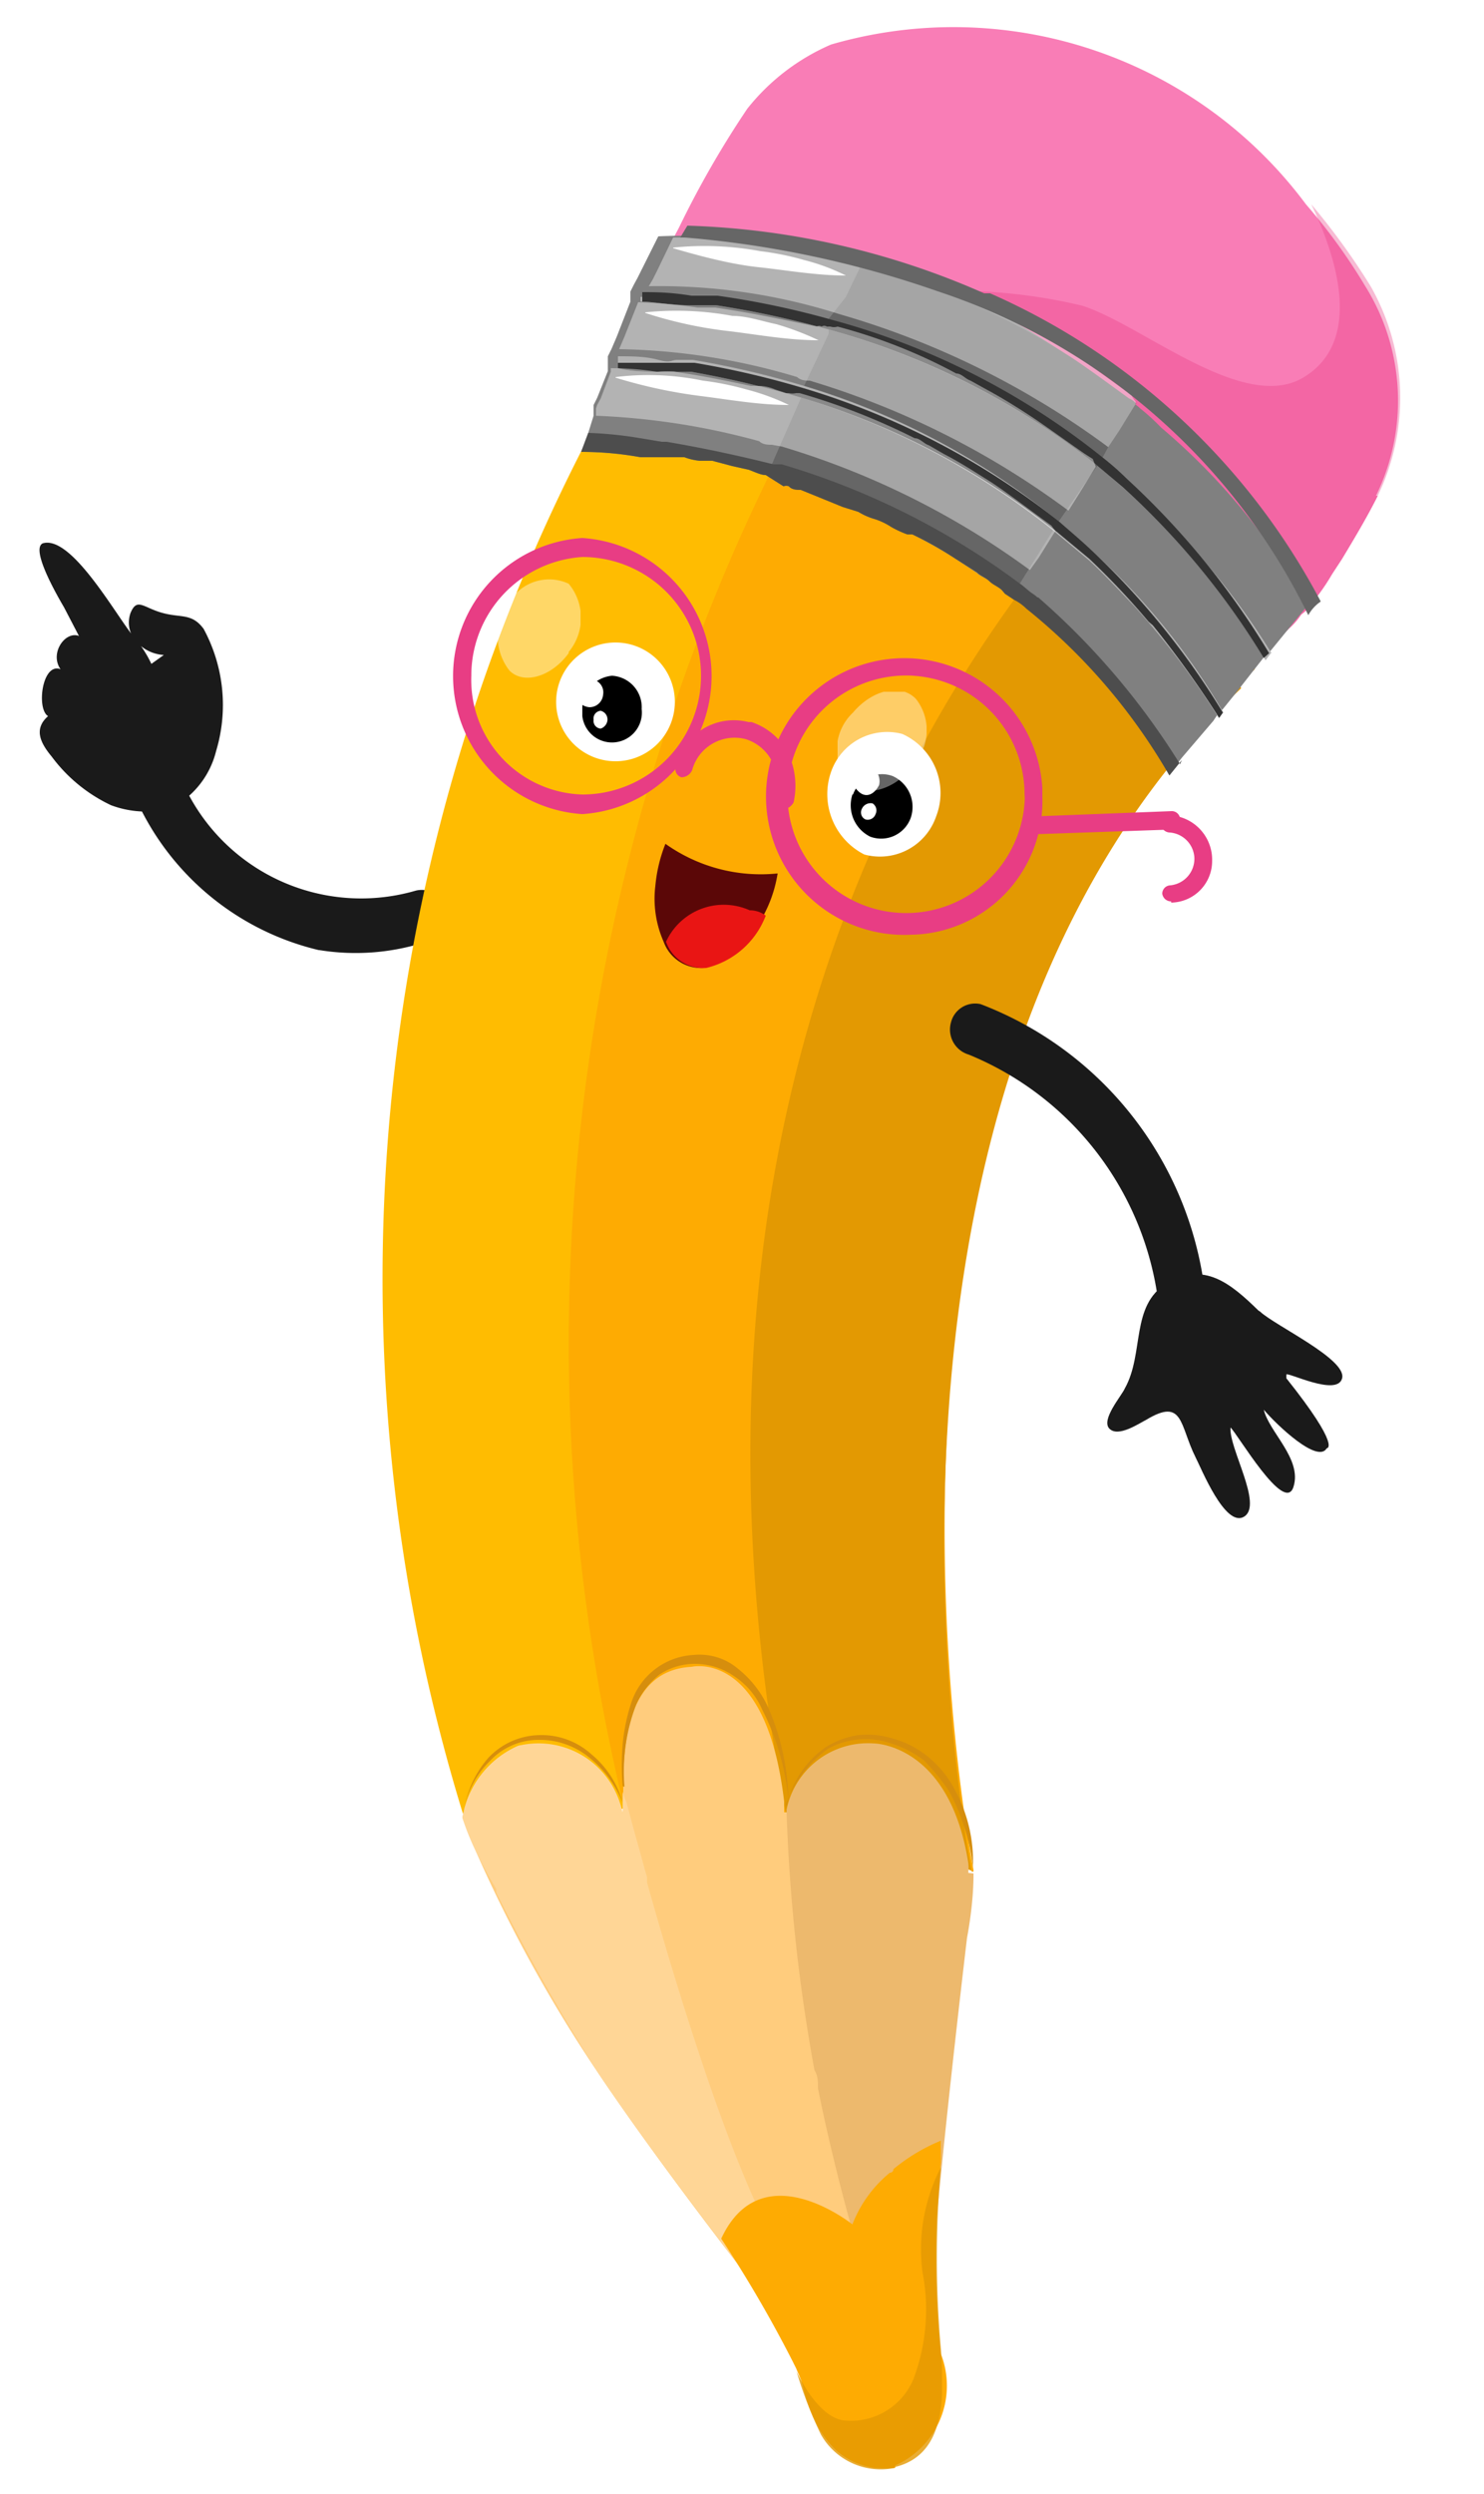 <svg xmlns="http://www.w3.org/2000/svg" xmlns:xlink="http://www.w3.org/1999/xlink" id="Capa_1" data-name="Capa 1" viewBox="0 0 25 42"><defs><style>.cls-1{fill:none;}.cls-2{fill:#f97db6;}.cls-3{opacity:0.35;}.cls-4{clip-path:url(#clip-path);}.cls-5{fill:#e83d84;}.cls-6{fill:#1a1a1a;}.cls-7{fill:#feab02;}.cls-8{fill:#e39902;}.cls-9{fill:#ffbc01;}.cls-10{fill:#fff;}.cls-11{fill:#5b0707;}.cls-12{fill:#e91514;}.cls-13{fill:#ffcc7d;}.cls-14{fill:#edb96d;}.cls-15{fill:#ffd696;}.cls-16{opacity:0.8;}.cls-17{clip-path:url(#clip-path-2);}.cls-18{opacity:0.4;}.cls-19{clip-path:url(#clip-path-3);}.cls-20{clip-path:url(#clip-path-4);}.cls-21{fill:#d68e0d;}.cls-22{fill:gray;}.cls-23{fill:#666;}.cls-24{fill:#4d4d4d;}.cls-25{fill:#b3b3b3;}.cls-26{fill:#333;}.cls-27{opacity:0.45;}.cls-28{clip-path:url(#clip-path-5);}.cls-29{fill:#f2f2f2;}</style><clipPath id="clip-path"><rect class="cls-1" x="13.67" y="3.44" width="9.92" height="7.95"></rect></clipPath><clipPath id="clip-path-2"><rect class="cls-1" x="13.4" y="36.49" width="2.47" height="5.12"></rect></clipPath><clipPath id="clip-path-3"><rect class="cls-1" x="14.11" y="11.65" width="1.5" height="1.68"></rect></clipPath><clipPath id="clip-path-4"><rect class="cls-1" x="8.31" y="9.71" width="1.47" height="1.71"></rect></clipPath><clipPath id="clip-path-5"><rect class="cls-1" x="10.04" y="3.96" width="9.09" height="5.65"></rect></clipPath></defs><title>LAPIZ</title><path class="cls-2" d="M23.21,8.35c-.18.36-.39.71-.6,1.06h0l-.17.26a3.58,3.58,0,0,1-.31.45.77.77,0,0,1-.21.23,1.21,1.21,0,0,1-.21.24l-.35.35h0l-.09.09h-.05a4.37,4.37,0,0,1-.44.31A11.08,11.08,0,0,0,18.1,7.59a.9.9,0,0,0-.18-.15A8.31,8.31,0,0,0,17,6.71c-.12-.09-.24-.15-.32-.21a8.94,8.94,0,0,0-3-1.2,1.38,1.38,0,0,0-.26-.06,1.74,1.74,0,0,0-.45-.06c-.35,0-.67-.06-1.06-.06h-.26c-.21,0-.44,0-.68,0l0-.09V5s0-.06,0-.09v0c.09-.2.21-.53.38-.91V4l.09-.17a16.21,16.21,0,0,1,1.15-2A3.64,3.64,0,0,1,14,.75a7.4,7.4,0,0,1,8,2.69,9.7,9.7,0,0,1,1,1.38,3.64,3.64,0,0,1,.18,3.53"></path><g class="cls-3"><g class="cls-4"><path class="cls-5" d="M23.21,8.35c-.18.36-.39.71-.6,1.06h0l-.17.26a3.58,3.58,0,0,1-.31.45.77.77,0,0,1-.21.23,1.21,1.21,0,0,1-.21.24l-.35.35h0l-.09.09h-.05a4.37,4.37,0,0,1-.44.31A11.08,11.08,0,0,0,18.1,7.59a.9.9,0,0,0-.18-.15A8.31,8.31,0,0,0,17,6.71c-.12-.09-.24-.15-.32-.21a8.94,8.94,0,0,0-3-1.2,6.41,6.41,0,0,1,2-.39H16a5.68,5.68,0,0,1,.59,0,9.12,9.12,0,0,1,1.65.24C19.28,5.49,21,7,22,6.33c.82-.53.67-1.68.09-2.89a11.5,11.5,0,0,1,1,1.38,3.79,3.79,0,0,1,.12,3.53"></path></g></g><path class="cls-6" d="M5.37,16a4.52,4.52,0,0,1-3.15-2.71.46.46,0,0,1,.23-.59.42.42,0,0,1,.53.23A3.29,3.29,0,0,0,7,15a.41.41,0,0,1,.5.29v0a.46.46,0,0,1-.29.56A3.83,3.83,0,0,1,5.38,16"></path><path class="cls-6" d="M1.33,10.71c-.23-.09-.5.29-.31.56-.31-.12-.41.67-.21.79-.24.21-.14.44.06.68h0a2.65,2.65,0,0,0,1,.82,1.68,1.68,0,0,0,.83.09l.14-.09c.06,0,.18-.06.3-.12a1.48,1.48,0,0,0,.5-.79,2.69,2.69,0,0,0-.21-2.06c-.2-.27-.38-.18-.7-.27s-.42-.26-.53,0a.48.48,0,0,0,.14.53.67.67,0,0,0,.42.18l-.21.15,0,0a1.91,1.91,0,0,0-.26-.41C2,10.45,1.22,9,.72,9.15c-.17.08.09.62.36,1.08Z"></path><path class="cls-7" d="M16.4,31.52a10.1,10.1,0,0,0-3.15-.91,20.3,20.3,0,0,0-2.7-.18c-1.53,0-2.71.12-2.71.12a30.67,30.67,0,0,1,3-24.82l3.41-.12h0l4.66,2.25v0l2.23,3.41c-7.47,6.53-4.74,20.22-4.74,20.22"></path><path class="cls-8" d="M16.4,31.52a10.1,10.1,0,0,0-3.15-.91C10.69,17.36,16.9,10,18.91,7.91l2,3.68c-7.15,6.8-4.54,19.93-4.54,19.93"></path><path class="cls-9" d="M10.52,30.46c-1.53,0-2.71.12-2.71.12a30.67,30.67,0,0,1,3-24.82l3.42-.12a33.31,33.31,0,0,0-3.71,24.82"></path><path class="cls-6" d="M20,22.13h0a.42.42,0,0,1-.5-.3h0a5.21,5.21,0,0,0-3.18-4.07.44.44,0,0,1-.3-.54v0a.42.42,0,0,1,.5-.31,5.94,5.94,0,0,1,3.76,4.71.44.44,0,0,1-.28.56h0"></path><path class="cls-6" d="M21.2,22.07c-.47-.46-.92-.83-1.54-.46s-.38,1.18-.71,1.77c-.05.12-.41.53-.26.68s.5-.09.62-.15c.63-.38.56.09.83.63.09.17.5,1.2.82,1s-.26-1.15-.23-1.5c.12.11.91,1.47,1.06,1s-.41-.92-.5-1.3h0c.23.27.91.91,1.06.65,0,0,.26,0-.68-1.18,0,0,0,0,0-.06s.86.38.94.06-1.12-.88-1.38-1.12"></path><path class="cls-10" d="M9.37,11.77a1,1,0,1,1,1,1.05,1,1,0,0,1-1-1.05"></path><path d="M9.81,11.94a.55.55,0,0,1,.5-.56.53.53,0,0,1,.5.56h0a.5.5,0,1,1-1,.12v-.12"></path><path class="cls-10" d="M9.69,11.65a.24.24,0,0,1,.27-.21.22.22,0,0,1,.2.26.23.23,0,0,1-.23.21.26.26,0,0,1-.24-.26"></path><path class="cls-10" d="M10,12.12a.13.13,0,0,1,.12-.15.15.15,0,0,1,.11.18.17.17,0,0,1-.11.12.13.13,0,0,1-.12-.15"></path><path class="cls-10" d="M14,13a1,1,0,0,1,1.2-.64l0,0a1.09,1.09,0,0,1,.57,1.39,1,1,0,0,1-1.21.64h0A1.14,1.14,0,0,1,14,13"></path><path d="M14.37,13.38a.52.52,0,0,1,.67-.31h0a.57.57,0,0,1,.3.71.53.53,0,0,1-.68.31h0a.59.59,0,0,1-.3-.71"></path><path class="cls-10" d="M14.37,13.06a.24.24,0,0,1,.3-.15.28.28,0,0,1,.14.31c-.06.12-.17.21-.29.15a.3.3,0,0,1-.15-.31"></path><path class="cls-10" d="M14.52,13.62a.16.16,0,0,1,.18-.09.14.14,0,0,1,.05.18.14.14,0,0,1-.17.09.13.13,0,0,1-.06-.18h0"></path><path class="cls-11" d="M13.1,14.71a2.21,2.21,0,0,1-.24.71,1.4,1.4,0,0,1-1,.88.67.67,0,0,1-.68-.44,1.79,1.79,0,0,1-.14-.94,2.54,2.54,0,0,1,.17-.71,2.77,2.77,0,0,0,1.88.5"></path><path class="cls-12" d="M12.9,15.42a1.43,1.43,0,0,1-1,.88.66.66,0,0,1-.68-.44,1.07,1.07,0,0,1,1.41-.53.44.44,0,0,1,.27.09"></path><path class="cls-5" d="M9.81,13.71a2.33,2.33,0,0,1,0-4.65,2.33,2.33,0,0,1,0,4.65m0-4.33a2,2,0,0,0-1.87,2,1.93,1.93,0,0,0,1.87,2,2,2,0,0,0,0-4"></path><path class="cls-5" d="M15.37,15.74a2.33,2.33,0,1,1,2.19-2.47v.15a2.25,2.25,0,0,1-2.17,2.32h0m0-4.36a2,2,0,1,0,1.87,2.14.66.66,0,0,0,0-.14,2,2,0,0,0-1.88-2"></path><path class="cls-5" d="M13.17,13.62h0a.16.16,0,0,1-.1-.19h0a.89.89,0,0,0-.06-.6.75.75,0,0,0-.44-.38.74.74,0,0,0-.91.52h0a.2.2,0,0,1-.18.12.14.14,0,0,1-.09-.19v0a1,1,0,0,1,1.22-.74h.05a1.08,1.08,0,0,1,.62.53,1.29,1.29,0,0,1,.09.82.22.22,0,0,1-.18.12"></path><path class="cls-5" d="M17.4,14.06a.13.13,0,0,1-.14-.13h0a.18.18,0,0,1,.14-.18l2.33-.09a.14.14,0,0,1,.15.13v0a.22.22,0,0,1-.15.18l-2.33.08h0"></path><path class="cls-5" d="M19.73,15.18a.15.15,0,0,1-.15-.13v0a.14.14,0,0,1,.13-.14h0a.45.45,0,0,0,.41-.48.45.45,0,0,0-.41-.41.15.15,0,0,1-.15-.14.15.15,0,0,1,.15-.15.75.75,0,0,1,.71.77.7.7,0,0,1-.69.7h0"></path><path class="cls-13" d="M16.38,31.55c-.06.38-.56,4.74-.74,7.21l.06.26a1.51,1.51,0,0,1-.56.8,1.12,1.12,0,0,1-.35.12,2.33,2.33,0,0,1-1.5-.71s-.15-.21-.39-.5c-.68-.85-2-2.59-2.81-3.8A24,24,0,0,1,8,31.14c-.08-.18-.15-.35-.21-.53a0,0,0,0,0,0,0,1.61,1.61,0,0,1,.94-1.21.38.38,0,0,1,.18,0,1.45,1.45,0,0,1,1.59,1.18,2.53,2.53,0,0,1,0-.38h0c0-.68,0-2.07,1.15-2.13,0,0,1.26-.31,1.56,2.27v.18h.06v0a1.48,1.48,0,0,1,.12-.29,1.54,1.54,0,0,1,.41-.53,1.24,1.24,0,0,1,.91-.24s1.25,0,1.59,2a.29.29,0,0,1,0,.18c.09,0,.09,0,.06,0Z"></path><path class="cls-14" d="M16.4,31.55h0c0,.11,0,.5-.11,1.09-.18,1.53-.5,4.33-.63,6.15l.06.27a1.45,1.45,0,0,1-.56.79,6,6,0,0,1-.38-.91,33.1,33.1,0,0,1-1-3.77c0-.12,0-.21-.06-.31a29.33,29.33,0,0,1-.47-4.38h0a1.4,1.4,0,0,1,1.47-1.12s1.27,0,1.59,2a.57.57,0,0,1,0,.18v0"></path><path class="cls-15" d="M13.41,38.23l-.5.5c-.68-.85-2-2.59-2.82-3.8a32.9,32.9,0,0,1-1.73-3.06s0,0,0-.06A7.16,7.16,0,0,1,8,31.14a3.89,3.89,0,0,1-.21-.53,0,0,0,0,0,0,0,1.61,1.61,0,0,1,.94-1.21,1.44,1.44,0,0,1,1.76,1.15c0-.13,0-.26,0-.38a.7.7,0,0,0,.06.17h0l.17.63c.06.2.12.44.18.64v0s0,.06,0,.09c.67,2.39,1.68,5.54,2.47,6.54"></path><path class="cls-7" d="M15.08,41.56a2.07,2.07,0,0,1-.35,0,1.22,1.22,0,0,1-.65-.3,1.77,1.77,0,0,1-.31-.41,2.66,2.66,0,0,1-.21-.53l-.06-.23h0l-.09-.21-.06-.12a21.24,21.24,0,0,0-1.2-2.06c.68-1.47,2.21-.24,2.21-.24a2.1,2.1,0,0,1,.63-.87s.06,0,.06-.06a3.09,3.09,0,0,1,.8-.48c0,.12,0,.24,0,.36a15.85,15.85,0,0,0,0,3.23,1.47,1.47,0,0,1-.77,1.88"></path><g class="cls-16"><g class="cls-17"><path class="cls-8" d="M15.08,41.56A1.16,1.16,0,0,1,13.83,41a7.06,7.06,0,0,1-.41-1.06c.15.31.44.77.79.82a1.14,1.14,0,0,0,1.18-.7,3.32,3.32,0,0,0,.15-1.8,3,3,0,0,1,.31-1.76,17.26,17.26,0,0,0,0,3.05c.06.8.09,1.8-.79,2h0"></path></g></g><g class="cls-18"><g class="cls-19"><path class="cls-10" d="M15.35,12.94c-.32.38-.8.5-1.06.24A.87.87,0,0,1,14.37,12c.32-.38.8-.5,1.06-.23a.85.85,0,0,1-.08,1.14"></path></g></g><g class="cls-18"><g class="cls-20"><path class="cls-10" d="M9.58,11c-.3.41-.77.53-1,.29a.94.94,0,0,1,0-1.15.78.78,0,0,1,1-.31.9.9,0,0,1,0,1.15"></path></g></g><path class="cls-21" d="M7.81,30.52a1.77,1.77,0,0,1,.41-.91,1.21,1.21,0,0,1,.86-.39,1.25,1.25,0,0,1,.88.32,1.61,1.61,0,0,1,.53.82,1.84,1.84,0,0,0-.56-.76,1.32,1.32,0,0,0-.85-.3,1.12,1.12,0,0,0-.83.36,1.52,1.52,0,0,0-.44.85"></path><path class="cls-21" d="M10.49,30.08a4.22,4.22,0,0,1,0-.71,3.16,3.16,0,0,1,.14-.68,1.17,1.17,0,0,1,1.06-.82h0a1,1,0,0,1,.74.23,1.79,1.79,0,0,1,.5.63,4,4,0,0,1,.35,1.56,4.18,4.18,0,0,0-.44-1.5,1.28,1.28,0,0,0-.47-.56,1.16,1.16,0,0,0-.68-.21h0a1.07,1.07,0,0,0-.58.18,1.36,1.36,0,0,0-.39.5,3.14,3.14,0,0,0-.2,1.39"></path><path class="cls-21" d="M13.25,30.43a1.63,1.63,0,0,1,.65-1,1.41,1.41,0,0,1,.56-.21,1.47,1.47,0,0,1,.59.06h0a1.59,1.59,0,0,1,.59.31,1.77,1.77,0,0,1,.44.54,2.52,2.52,0,0,1,.31,1.32,3.47,3.47,0,0,0-.41-1.3,3.89,3.89,0,0,0-.41-.5,1.76,1.76,0,0,0-.56-.29h0a1.31,1.31,0,0,0-1.06.09,2,2,0,0,0-.71.93"></path><path class="cls-22" d="M22,10.23l-.62.76h0l-.09.08h0l-.47.6-.21.26h0l-.11.12h0l-.06.09-.53.62-.21.27a9.86,9.86,0,0,0-2.41-2.81.8.8,0,0,0-.21-.15L16.93,10l-.05-.06c-.06-.06-.15-.09-.21-.15s-.15-.08-.21-.14l-.41-.27A7.44,7.44,0,0,0,15.37,9l-.08,0c-.09-.06-.21-.09-.3-.15a.81.81,0,0,0-.26-.11,1.11,1.11,0,0,1-.27-.12l-.26-.09-.71-.28c-.06,0-.15,0-.2-.06a.12.12,0,0,0-.09,0h0L12.9,8c-.09,0-.2-.06-.29-.09l-.27-.06L12,7.76c-.09,0-.15,0-.21,0a1,1,0,0,1-.26-.06l-.24,0c-.09,0-.14,0-.23,0l-.27,0a5.55,5.55,0,0,0-1-.09l.12-.32L10,7l0-.18.06-.12.18-.45v0l0-.06h0v0l0-.08V6h0l.06-.12.09-.21.23-.59V5l0-.09v0l.06-.12.06-.11.06-.12.29-.58A11.31,11.31,0,0,1,12.4,4l.12,0a.22.22,0,0,1,.14,0c.63.09,1.18.21,1.71.32.06,0,.09,0,.15,0A12,12,0,0,1,18,6c.32.21.63.44.92.65l.11.08c.06.06.12.09.18.15h0a3.49,3.49,0,0,1,.35.32,10.78,10.78,0,0,1,2.47,3"></path><path class="cls-23" d="M19.14,6.79l-.29.47-.18.27-.11.2v0l-.06.09v0h0l-.65.94v0l-.06.09,0,0-.53.85-.15.24-.15-.12a16,16,0,0,0-1.56-1s-.06,0-.09,0A9.12,9.12,0,0,0,12.93,8l.12-.29.44-1v0l0-.09v0l.47-1,0,0,0-.1v0l0-.15L14.25,5l.24-.5c.06,0,.09,0,.15,0a12,12,0,0,1,3.47,1.56c.31.21.62.44.91.65a.27.27,0,0,1,.12.09"></path><path class="cls-24" d="M19.91,12.8l-.21.26a10,10,0,0,0-2.41-2.81.8.8,0,0,0-.21-.15L16.93,10l-.05-.06c-.06-.06-.15-.09-.21-.15s-.15-.09-.21-.15l-.41-.26A5.63,5.63,0,0,0,15.37,9s-.06,0-.08,0-.21-.08-.3-.14a1.19,1.19,0,0,0-.26-.12,1.11,1.11,0,0,1-.27-.12l-.26-.08-.71-.29c-.06,0-.15,0-.2-.06a.12.12,0,0,0-.09,0h0L12.9,8c-.09,0-.2-.06-.29-.09l-.27-.06L12,7.76c-.09,0-.15,0-.21,0a1,1,0,0,1-.26-.06l-.24,0c-.09,0-.14,0-.23,0l-.27,0a5.55,5.55,0,0,0-1-.09l.12-.32a6.56,6.56,0,0,1,.88.09l.36.06h.08c.53.09,1.12.21,1.8.38.06,0,.08,0,.14,0a12.69,12.69,0,0,1,4,2c.09.06.14.12.23.18s.06.06.09.06a12.37,12.37,0,0,1,2.39,2.81"></path><path class="cls-25" d="M21.41,11h0l-.09.12a12.48,12.48,0,0,0-2.38-2.89l-.44-.38A12.89,12.89,0,0,0,14,5.56a16.37,16.37,0,0,0-1.94-.42c-.09,0-.15,0-.24,0s-.17,0-.23,0c-.31,0-.59-.06-.8-.06l0-.08v0c.21,0,.5,0,.83,0,.06,0,.15,0,.2,0l.21,0A16.37,16.37,0,0,1,14,5.44a12.87,12.87,0,0,1,4.48,2.29c.15.12.26.24.41.36A11.62,11.62,0,0,1,21.42,11"></path><path class="cls-26" d="M21.38,11l-.09.08h0a12.91,12.91,0,0,0-2.38-2.88l-.45-.38h0A12.72,12.72,0,0,0,14,5.56a16.37,16.37,0,0,0-1.94-.42c-.09,0-.15,0-.24,0s-.17,0-.23,0c-.31,0-.59-.06-.77-.06V5l0-.08c.21,0,.47,0,.83.06l.23,0c.09,0,.15,0,.21,0a14.56,14.56,0,0,1,1.94.41A12.46,12.46,0,0,1,18.57,7.7a4.59,4.59,0,0,1,.41.36A13.31,13.31,0,0,1,21.38,11"></path><path class="cls-25" d="M20.61,12h0l-.08.09a13.63,13.63,0,0,0-1.42-1.88l0,0c-.26-.27-.5-.53-.76-.77l-.54-.45A12.67,12.67,0,0,0,13.51,6.7a16.93,16.93,0,0,0-1.87-.44c-.09,0-.18,0-.24,0a1.55,1.55,0,0,0-.31,0c-.22,0-.45,0-.68-.06l0-.08V6h0c.23,0,.46,0,.68.06s.21,0,.32,0,.17,0,.26,0a15.09,15.09,0,0,1,1.88.44,12.39,12.39,0,0,1,4.27,2.27c.17.15.35.3.53.47A11.1,11.1,0,0,1,20.61,12"></path><path class="cls-26" d="M20.6,12l-.06.09h0a17.07,17.07,0,0,0-1.12-1.56h0l-.07-.06a13,13,0,0,0-1-1.06l-.53-.44h0A12.67,12.67,0,0,0,13.51,6.7a16.93,16.93,0,0,0-1.87-.44c-.09,0-.15,0-.24,0a1.55,1.55,0,0,0-.31,0c-.22,0-.45,0-.68-.06h0v0l0-.09c.15,0,.32,0,.5,0H11l.12,0c.12,0,.21,0,.32,0s.17,0,.26,0a15.09,15.09,0,0,1,1.88.44,12.86,12.86,0,0,1,4.27,2.24c.17.15.35.3.53.47A13,13,0,0,1,20.6,12"></path><g class="cls-27"><g class="cls-28"><path class="cls-29" d="M19.14,6.79l-.29.47-.18.27a14.21,14.21,0,0,0-4.53-2.24,10,10,0,0,0-3.21-.47L11,4.7l.06-.12L11.34,4c.41,0,.8,0,1.18.09l.29,0c.63.09,1.18.21,1.71.31.06,0,.09,0,.15,0A12.61,12.61,0,0,1,18.14,6c.32.21.63.45.92.65a.36.36,0,0,0,.08.12"></path></g><g class="cls-28"><path class="cls-29" d="M18.46,7.86h0l-.29.47L18,8.6a14.08,14.08,0,0,0-4.36-2.19c-.06,0-.15,0-.21-.06a11,11,0,0,0-3-.47l.09-.21.23-.58v0a8.26,8.26,0,0,1,1,.09l.3,0c.62.09,1.17.21,1.71.32a.07.07,0,0,1,.08,0,.08.08,0,0,1,.09,0l.06,0a.19.19,0,0,0,.12,0,9.05,9.05,0,0,1,2,.79c.09,0,.15.09.24.12h0l.27.15c.26.14.5.29.73.44s.63.44.92.64l.14.09"></path></g><g class="cls-28"><path class="cls-29" d="M17.78,8.94h0l0,0-.28.45-.15.21a13.64,13.64,0,0,0-4.18-2.08L13,7.49c-.06,0-.15,0-.21-.06A12.1,12.1,0,0,0,10,7l.06-.18.06-.11.17-.45v0l0-.06h0a5,5,0,0,1,.77.06l.29,0c.44.06.88.15,1.3.24.05,0,.11,0,.17,0a.71.71,0,0,1,.24.06l.18.06s0,0,.05,0a.27.27,0,0,0,.12,0s0,0,.06,0a11.16,11.16,0,0,1,1.94.76c.09,0,.15.09.24.12h0l.26.15c.27.14.5.29.74.44s.62.44.91.65l.15.11"></path></g></g><path class="cls-10" d="M11.34,4.17a5.17,5.17,0,0,1,1.47.06,4.62,4.62,0,0,1,.74.15,3.46,3.46,0,0,1,.7.26c-.5,0-1-.09-1.47-.14s-1-.19-1.44-.32"></path><path class="cls-10" d="M10.87,5.26a5.17,5.17,0,0,1,1.47.06c.24,0,.5.09.74.14a4.71,4.71,0,0,1,.71.27c-.5,0-1-.09-1.48-.15a7.11,7.11,0,0,1-1.44-.31"></path><path class="cls-10" d="M10.37,6.35a4.53,4.53,0,0,1,1.47.06,4.85,4.85,0,0,1,.74.15,3.79,3.79,0,0,1,.71.26c-.51,0-1-.09-1.48-.15a8.44,8.44,0,0,1-1.44-.31"></path><path class="cls-23" d="M16.58,4.94a13.33,13.33,0,0,0-5-1.14h0l-.12.2h.08a17.2,17.2,0,0,1,4.27.91,10.66,10.66,0,0,1,6.23,5.45h0a.66.66,0,0,1,.21-.23,11.56,11.56,0,0,0-5.57-5.19"></path></svg>